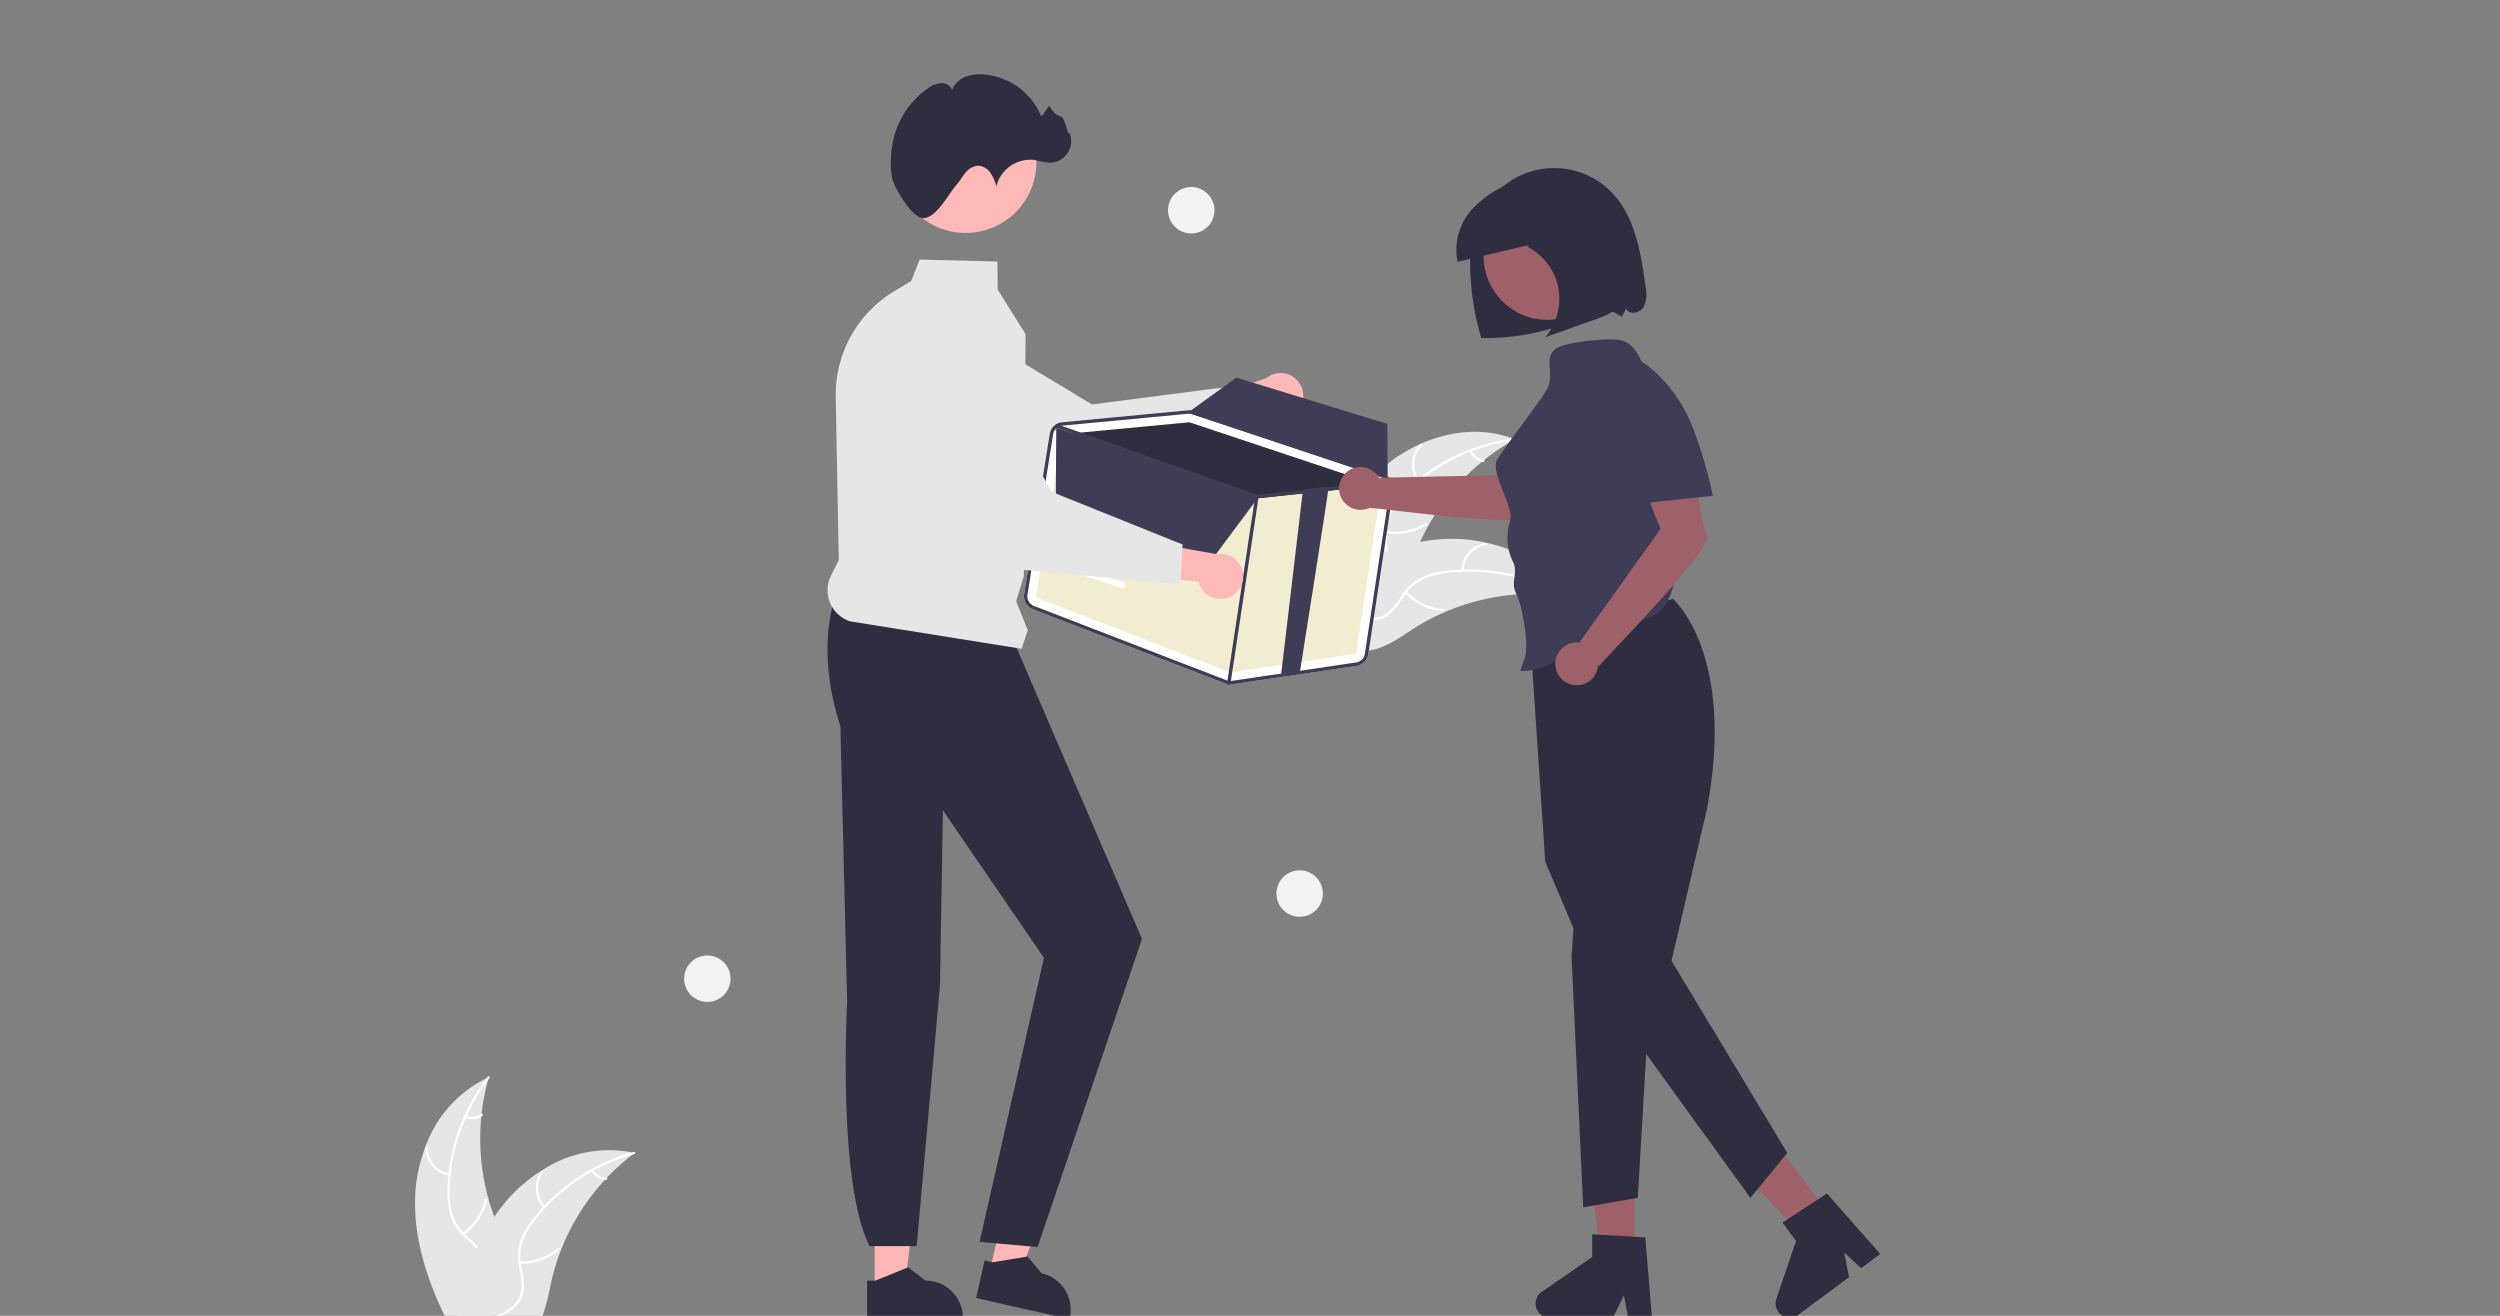 <svg xmlns="http://www.w3.org/2000/svg" xmlns:xlink="http://www.w3.org/1999/xlink" width="380" height="200" viewBox="0 0 380 200">
  <rect x="0" y="0" width="380" height="200" fill="#808080" stroke="none"/>
  <defs>
    <clipPath id="clip-path">
      <rect id="長方形_5432" data-name="長方形 5432" width="380" height="200" transform="translate(290 3977)" fill="#fff" stroke="#707070" stroke-width="1"/>
    </clipPath>
  </defs>
  <g id="マスクグループ_111" data-name="マスクグループ 111" transform="translate(-290 -3977)" clip-path="url(#clip-path)">
    <g id="undraw_Empty_re_opql" transform="translate(353.088 3988.313)">
      <path id="パス_40110" data-name="パス 40110" d="M612.062,565.915h-5.051l-2.4-19.48h7.454Z" transform="translate(-426.72 -385.683)" fill="#9e616a"/>
      <path id="パス_40111" data-name="パス 40111" d="M765.217,739.549H761.6l-.646-3.419-1.656,3.419h-9.606a2.159,2.159,0,0,1-1.227-3.936l7.671-5.3v-3.457l8.069.482Z" transform="translate(-577.209 -550.566)" fill="#2f2e41"/>
      <path id="パス_40112" data-name="パス 40112" d="M689.691,553.483l-4.053,3.014-13.553-14.2,5.982-4.448Z" transform="translate(-474.344 -379.624)" fill="#9e616a"/>
      <path id="パス_40113" data-name="パス 40113" d="M887.423,715l-2.906,2.161-2.559-2.358.712,3.732-7.708,5.732a2.159,2.159,0,0,1-3.333-2.426l2.994-8.829-2.063-2.774,6.762-4.428Z" transform="translate(-664.715 -535.712)" fill="#2f2e41"/>
      <path id="パス_40114" data-name="パス 40114" d="M766.4,398.647s9.582,8.279,5.161,31.879l-5.4,23.125,17.6,29.2-5.613,6.828-22.884-31.609-8.293-19.452L744.652,404Z" transform="translate(-575.18 -318.922)" fill="#2f2e41"/>
      <path id="パス_40115" data-name="パス 40115" d="M598.064,425.746l-.576,8.926,1.764,38.037,8.3-1.445,1.586-27.082Z" transform="translate(-421.695 -300.503)" fill="#2f2e41"/>
      <path id="パス_40116" data-name="パス 40116" d="M237.444,586.422h4.517L244.109,569h-6.666Z" transform="translate(-167.582 -401.609)" fill="#ffb6b6"/>
      <path id="パス_40117" data-name="パス 40117" d="M402.178,745.964h1.271l4.963-2.018,2.66,2.018h0a5.669,5.669,0,0,1,5.668,5.668v.185H402.178Z" transform="translate(-333.469 -562.626)" fill="#2f2e41"/>
      <path id="パス_40118" data-name="パス 40118" d="M296.932,577.775l4.405.994,5.933-16.519-6.5-1.468Z" transform="translate(-209.569 -395.809)" fill="#ffb6b6"/>
      <path id="パス_40119" data-name="パス 40119" d="M459.773,738.965l1.24.28,5.286-.876,2.15,2.555h0a5.669,5.669,0,0,1,4.28,6.778l-.041.18-14.205-3.207Z" transform="translate(-373.208 -558.69)" fill="#2f2e41"/>
      <path id="パス_40120" data-name="パス 40120" d="M383.169,393.843c-2.117,6.386-1.894,13.319.509,20.759l1.027,41.891s-1.53,27.471,3.408,37.138h7.161l3.546-39.647.445-26.611,15.353,22.451-9.779,43.159,8.814.788,15.869-46.837-19.579-45.44Z" transform="translate(-319.028 -315.531)" fill="#2f2e41"/>
      <path id="パス_40121" data-name="パス 40121" d="M641.366,318.1c5.478-4.936,13.625-7.418,20.459-4.65a33.972,33.972,0,0,0-15.267,17.634c-1.088,2.895-2,6.228-4.673,7.777a7.594,7.594,0,0,1-5.6.546,22.555,22.555,0,0,1-5.266-2.323l-.48-.011C632.692,330.019,635.889,323.033,641.366,318.1Z" transform="translate(-494.639 -257.976)" fill="#e6e6e6"/>
      <path id="パス_40122" data-name="パス 40122" d="M661.972,315.936a29.037,29.037,0,0,0-16.155,7.629,12.5,12.5,0,0,0-2.455,3.053,7.172,7.172,0,0,0-.829,3.682,14.844,14.844,0,0,1-.063,3.592,4.391,4.391,0,0,1-2.184,2.851,11.409,11.409,0,0,1-4.38,1.2,11.2,11.2,0,0,0-4.867,1.331c-.176.114-.342-.165-.167-.279,2.522-1.634,5.714-1.04,8.426-2.13a4.447,4.447,0,0,0,2.782-2.753,11.517,11.517,0,0,0,.133-3.646,7.653,7.653,0,0,1,.676-3.631,11.562,11.562,0,0,1,2.329-3.136,28.171,28.171,0,0,1,7.159-5.125,29.553,29.553,0,0,1,9.591-2.959C662.176,315.584,662.177,315.91,661.972,315.936Z" transform="translate(-494.824 -260.315)" fill="#fff"/>
      <path id="パス_40123" data-name="パス 40123" d="M684.508,324.194a4.357,4.357,0,0,1,.48-5.621c.149-.147.384.078.235.225a4.034,4.034,0,0,0-.436,5.229C684.909,324.2,684.63,324.362,684.508,324.194Z" transform="translate(-532.161 -262.373)" fill="#fff"/>
      <path id="パス_40124" data-name="パス 40124" d="M669.883,360.546a8.4,8.4,0,0,0,6-1.2c.176-.113.342.166.167.279a8.734,8.734,0,0,1-6.246,1.237c-.206-.037-.126-.352.079-.315Z" transform="translate(-522.269 -291.164)" fill="#fff"/>
      <path id="パス_40125" data-name="パス 40125" d="M713.727,321.759a2.466,2.466,0,0,0,1.844,1.44c.207.034.126.349-.079.315a2.763,2.763,0,0,1-2.044-1.589.168.168,0,0,1,.056-.223A.163.163,0,0,1,713.727,321.759Z" transform="translate(-553.142 -264.6)" fill="#fff"/>
      <path id="パス_40126" data-name="パス 40126" d="M668.415,376.265c-.13-.018-.259-.036-.391-.052a32.476,32.476,0,0,0-5.261-.267c-.136,0-.274.006-.409.012a34.237,34.237,0,0,0-12.284,2.828,33.248,33.248,0,0,0-4.461,2.37c-1.968,1.246-4,2.753-6.2,3.261a5.714,5.714,0,0,1-.7.124l-9.088-7.869c-.012-.028-.025-.055-.037-.083l-.377-.3.214-.155c.041-.03.083-.059.124-.089s.056-.039.079-.058l.026-.017c.024-.019.048-.035.07-.052q.619-.438,1.246-.869s0,0,.006,0a48.889,48.889,0,0,1,10.18-5.472c.108-.041.218-.084.33-.121a31.725,31.725,0,0,1,4.984-1.4,28.047,28.047,0,0,1,2.811-.393,23.324,23.324,0,0,1,7.274.515,18.52,18.52,0,0,1,11.668,7.777C668.287,376.056,668.351,376.159,668.415,376.265Z" transform="translate(-493.703 -296.99)" fill="#e6e6e6"/>
      <path id="パス_40127" data-name="パス 40127" d="M668.768,387.523a29.037,29.037,0,0,0-17.492-3.635,12.5,12.5,0,0,0-3.8.959,7.172,7.172,0,0,0-2.879,2.441,14.843,14.843,0,0,1-2.213,2.83,4.391,4.391,0,0,1-3.46.961,11.409,11.409,0,0,1-4.217-1.682,11.2,11.2,0,0,0-4.688-1.867c-.209-.015-.173-.338.035-.323,3,.214,5.188,2.61,8.01,3.372a4.447,4.447,0,0,0,3.878-.523,11.515,11.515,0,0,0,2.3-2.831,7.653,7.653,0,0,1,2.726-2.492,11.56,11.56,0,0,1,3.748-1.1,28.173,28.173,0,0,1,8.8.218,29.553,29.553,0,0,1,9.44,3.412C669.142,387.365,668.948,387.625,668.768,387.523Z" transform="translate(-494.176 -308.151)" fill="#fff"/>
      <path id="パス_40128" data-name="パス 40128" d="M709.2,373.908a4.357,4.357,0,0,1,3.768-4.2c.207-.027.26.293.052.321a4.034,4.034,0,0,0-3.5,3.913C709.517,374.152,709.194,374.115,709.2,373.908Z" transform="translate(-550.158 -298.496)" fill="#fff"/>
      <path id="パス_40129" data-name="パス 40129" d="M680.175,394.689a8.4,8.4,0,0,0,5.514,2.653c.209.016.174.339-.035.323a8.734,8.734,0,0,1-5.732-2.773C679.779,394.739,680.033,394.536,680.175,394.689Z" transform="translate(-529.465 -316.09)" fill="#fff"/>
      <path id="パス_40130" data-name="パス 40130" d="M740.154,387.76a2.466,2.466,0,0,0,.606,2.26c.144.152-.11.355-.253.2a2.764,2.764,0,0,1-.676-2.5.168.168,0,0,1,.179-.144A.163.163,0,0,1,740.154,387.76Z" transform="translate(-571.729 -311.111)" fill="#fff"/>
      <path id="パス_40131" data-name="パス 40131" d="M183.734,677.82a7.255,7.255,0,0,1-2.9,3.9c-.221.159-.447.306-.677.444-.071.041-.141.085-.215.124s-.159.091-.238.132h-6.364c-.115-.232-.227-.468-.338-.7-2.727-5.731-4.643-11.916-4.316-18.215a23.317,23.317,0,0,1,1.521-7.135A18.5,18.5,0,0,1,179.53,645.9c.109-.05.224-.1.335-.147-.035.127-.071.25-.106.377a32.6,32.6,0,0,0-.994,5.175c-.018.135-.032.271-.044.409a34.146,34.146,0,0,0,1.095,12.56c0,.009.006.021.009.029q.375,1.355.871,2.669c.259.691.538,1.374.844,2.045C182.816,671.833,184.528,674.834,183.734,677.82Z" transform="translate(-168.648 -493.324)" fill="#e6e6e6"/>
      <path id="パス_40132" data-name="パス 40132" d="M191.775,645.523l-.185.244a28.872,28.872,0,0,0-3.272,5.52c-.047.1-.091.194-.129.294a28.778,28.778,0,0,0-2.3,8.6.438.438,0,0,0-.006.062c-.074.694-.118,1.395-.135,2.095a12.5,12.5,0,0,0,.421,3.9,6.993,6.993,0,0,0,1.606,2.772c.074.079.147.159.227.235.059.062.124.124.185.182.594.568,1.245,1.094,1.8,1.7a6.306,6.306,0,0,1,.691.883,4.385,4.385,0,0,1,.471,3.56,11.386,11.386,0,0,1-2.251,3.943c-.468.6-.95,1.206-1.368,1.848-.153.229-.294.462-.424.7h-.371c.124-.238.259-.471.406-.7,1.074-1.692,2.6-3.145,3.392-5.008a4.438,4.438,0,0,0,.021-3.913,5.2,5.2,0,0,0-.715-.995c-.538-.609-1.183-1.13-1.768-1.68-.147-.138-.291-.279-.43-.427a7.345,7.345,0,0,1-1.659-2.619,11.542,11.542,0,0,1-.571-3.863c0-.836.044-1.677.127-2.513.009-.106.021-.215.032-.324a29.648,29.648,0,0,1,5.787-14.484c.059-.082.121-.162.182-.241C191.669,645.132,191.9,645.361,191.775,645.523Z" transform="translate(-180.479 -492.962)" fill="#fff"/>
      <path id="パス_40133" data-name="パス 40133" d="M177.646,685.944a4.356,4.356,0,0,1-3.635-4.314.163.163,0,0,1,.325-.007,4.034,4.034,0,0,0,3.389,4.006C177.932,685.663,177.851,685.977,177.646,685.944Z" transform="translate(-172.433 -518.532)" fill="#fff"/>
      <path id="パス_40134" data-name="パス 40134" d="M192.991,713.722a8.4,8.4,0,0,0,3.393-5.092c.044-.2.359-.125.315.08A8.734,8.734,0,0,1,193.158,714c-.172.12-.338-.16-.167-.279Z" transform="translate(-185.778 -537.617)" fill="#fff"/>
      <path id="パス_40135" data-name="パス 40135" d="M194.478,664.918a2.466,2.466,0,0,0,2.322-.286c.17-.122.336.158.167.279a2.763,2.763,0,0,1-2.569.322.168.168,0,0,1-.118-.2.163.163,0,0,1,.2-.118Z" transform="translate(-186.736 -506.627)" fill="#fff"/>
      <path id="パス_40136" data-name="パス 40136" d="M216.706,683.764c-.1.079-.209.159-.312.241a32.466,32.466,0,0,0-3.91,3.531c-.094.1-.188.2-.28.3l0,0a34.232,34.232,0,0,0-6.667,10.633l-.009.026-.009.024a33.675,33.675,0,0,0-1.48,4.831,39.878,39.878,0,0,1-1.215,4.875c-.085.238-.179.474-.28.7H189.462c.044-.232.091-.468.138-.7a47.165,47.165,0,0,1,3.1-9.915c.047-.106.094-.212.147-.318a31.865,31.865,0,0,1,2.533-4.516v0h0a27.952,27.952,0,0,1,1.706-2.263,23.278,23.278,0,0,1,5.508-4.778c.012-.009.026-.015.038-.024a18.491,18.491,0,0,1,13.708-2.727h0C216.468,683.708,216.586,683.734,216.706,683.764Z" transform="translate(-183.338 -519.825)" fill="#e6e6e6"/>
      <path id="パス_40137" data-name="パス 40137" d="M227.977,684.613c-.1.026-.2.056-.3.085a29.005,29.005,0,0,0-5.934,2.433c-.094.05-.188.1-.282.156a28.908,28.908,0,0,0-7,5.47.01.01,0,0,0,0,.006c-.024.024-.05.05-.071.074-.471.506-.924,1.033-1.353,1.574a12.583,12.583,0,0,0-2.007,3.363,6.966,6.966,0,0,0-.385,3.181c.009.109.024.215.038.324.012.085.024.171.038.259a14.937,14.937,0,0,1,.435,3.566,4.387,4.387,0,0,1-1.768,3.128,7,7,0,0,1-1.083.688,10.837,10.837,0,0,1-1.7.7h-1.156l.465-.132a14.18,14.18,0,0,0,1.627-.568,7.916,7.916,0,0,0,.883-.435,4.454,4.454,0,0,0,2.374-3.113,11.554,11.554,0,0,0-.374-3.628c-.035-.206-.068-.409-.085-.612a7.19,7.19,0,0,1,.25-3.078,11.493,11.493,0,0,1,1.871-3.431,24.531,24.531,0,0,1,1.612-1.927q.106-.119.221-.238a29.687,29.687,0,0,1,7.123-5.511h0a29.215,29.215,0,0,1,6.208-2.571h0c.1-.029.2-.059.294-.085C228.13,684.236,228.177,684.557,227.977,684.613Z" transform="translate(-194.623 -520.518)" fill="#fff"/>
      <path id="パス_40138" data-name="パス 40138" d="M232.253,699.586a4.357,4.357,0,0,1-.3-5.633c.127-.166.391.024.264.19a4.034,4.034,0,0,0,.294,5.239C232.65,699.534,232.4,699.736,232.253,699.586Z" transform="translate(-212.696 -527.297)" fill="#fff"/>
      <path id="パス_40139" data-name="パス 40139" d="M222.335,735.99a8.4,8.4,0,0,0,5.775-2.023c.159-.137.362.117.2.253a8.734,8.734,0,0,1-6.014,2.093C222.091,736.305,222.127,735.982,222.335,735.99Z" transform="translate(-206.416 -555.556)" fill="#fff"/>
      <path id="パス_40140" data-name="パス 40140" d="M259.956,693.53a2.466,2.466,0,0,0,2.026,1.17c.209.005.173.329-.035.323a2.763,2.763,0,0,1-2.245-1.289.168.168,0,0,1,.025-.228A.163.163,0,0,1,259.956,693.53Z" transform="translate(-232.889 -527.001)" fill="#fff"/>
      <path id="パス_40141" data-name="パス 40141" d="M585.813,287.482a3.413,3.413,0,0,1-5.227.246l-11.122,4.837,1.083-6.209,10.4-3.641a3.431,3.431,0,0,1,4.87,4.767Z" transform="translate(-451.536 -236.564)" fill="#ffb8b8"/>
      <path id="パス_40142" data-name="パス 40142" d="M454.59,265.874,428.758,277.38l-.055-.02-29.442-10.492a9.7,9.7,0,0,1-4.349-12.58h0a9.687,9.687,0,0,1,13.825-4.306l21.91,13.2,21.246-2.754Z" transform="translate(-327.734 -213.017)" fill="#e6e6e6"/>
      <path id="パス_40143" data-name="パス 40143" d="M422.5,770.363a.349.349,0,0,1-.35.35H169.032a.35.35,0,1,1,0-.7H422.147a.349.349,0,0,1,.35.35Z" transform="translate(-168.672 -581.024)" fill="#ccc"/>
      <path id="パス_40144" data-name="パス 40144" d="M411.24,282.493l-26.04-4.165a4.97,4.97,0,0,1-2.929-6.957l1.181-2.362-.459-24.817a18.383,18.383,0,0,1,8.926-16.08l2.539-1.518,1.283-3.259,11.834.289.034,4.274,4.238,6.758v.028l-.266,36.782-1.168,3.8,1.766,4.415Z" transform="translate(-319.048 -195.19)" fill="#e6e6e6"/>
      <circle id="楕円形_1160" data-name="楕円形 1160" cx="10.752" cy="10.752" r="10.752" transform="translate(72.942 2.588)" fill="#ffb8b8"/>
      <path id="パス_40145" data-name="パス 40145" d="M414.6,143.291a14.223,14.223,0,0,1,.008-4.613,12.911,12.911,0,0,1,5.465-8.965,3.936,3.936,0,0,1,1.961-.779,1.693,1.693,0,0,1,1.7,1.029,3.529,3.529,0,0,1,1.991-1.974,6.218,6.218,0,0,1,2.834-.382,10.356,10.356,0,0,1,8.639,6.176c.287.682,1.089-1.838,1.453-1.193a2.866,2.866,0,0,0,1.625,1.428c.713.2,1,3.136,1.283,2.452a3.265,3.265,0,0,1-3.122,4.553,17.977,17.977,0,0,1-2.137-.409,5.327,5.327,0,0,0-5.832,3.987,7.057,7.057,0,0,0-.928-2.066,2.389,2.389,0,0,0-1.916-1.053,2.684,2.684,0,0,0-1.844,1.06c-.473.556-.829,1.2-1.306,1.757-1.4,1.622-3.292,5.4-5.286,5.129C417.617,149.211,415.039,145.136,414.6,143.291Z" transform="translate(-342.104 -127.607)" fill="#2f2e41"/>
      <path id="パス_40146" data-name="パス 40146" d="M539.333,313.211a2.1,2.1,0,0,0-1.414-2.311l-28.955-9.644a2.1,2.1,0,0,0-.863-.1l-7.258.686-4.164.4-7.685.726a2.105,2.105,0,0,0-1.878,1.762l-3.9,24.372a2.114,2.114,0,0,0,1.319,2.294l29.257,11.293a2.046,2.046,0,0,0,.426.114,2.1,2.1,0,0,0,.64,0l18.905-2.8a2.1,2.1,0,0,0,1.772-1.765Z" transform="translate(-390.645 -250.109)" fill="#fff"/>
      <path id="パス_40147" data-name="パス 40147" d="M489.611,334.093l29.257,11.293a.264.264,0,0,0,.134.016l18.9-2.8a.26.26,0,0,0,.222-.221l3.8-25.028a.266.266,0,0,0-.176-.289l-.195-.066L512.8,307.421a.2.2,0,0,0-.04-.01.261.261,0,0,0-.068,0l-17.7,1.675-1.4.132a.266.266,0,0,0-.234.22l-3.9,24.372a.264.264,0,0,0,.165.288Z" transform="translate(-395.058 -254.526)" fill="#f2edd1"/>
      <path id="パス_40148" data-name="パス 40148" d="M508.282,309.082l17.7-1.675a.26.26,0,0,1,.068,0,.2.2,0,0,1,.04.01L554.854,317l-7.587.8-2.839.3-8.079.854a.571.571,0,0,1-.071,0l-.046-.013Z" transform="translate(-408.355 -254.526)" fill="#2f2e41"/>
      <path id="パス_40149" data-name="パス 40149" d="M484.53,331.4l29.257,11.293a1.979,1.979,0,0,0,.427.112,2.125,2.125,0,0,0,.641.008l18.9-2.8a2.1,2.1,0,0,0,1.774-1.766l3.8-25.029a2.116,2.116,0,0,0-.123-1.094c-.019-.046-.038-.092-.061-.136a2.056,2.056,0,0,0-.666-.794,2.1,2.1,0,0,0-.564-.287l-.034-.012-28.919-9.632a2.63,2.63,0,0,0-.361-.088,2.084,2.084,0,0,0-.5-.01l-7.256.684-4.164.4-7.686.726a2.086,2.086,0,0,0-.888.293.393.393,0,0,0-.06.036.345.345,0,0,0-.038.029,2.1,2.1,0,0,0-.891,1.4l-3.9,24.374a2.117,2.117,0,0,0,1.321,2.3Zm3.1-26.585a1.559,1.559,0,0,1,.374-.786,1.366,1.366,0,0,1,.2-.194,1.564,1.564,0,0,1,.684-.319,1.2,1.2,0,0,1,.15-.021l12.941-1.223,6.168-.587c.042,0,.08,0,.119-.006a1.471,1.471,0,0,1,.279.021,1.218,1.218,0,0,1,.249.059l28.954,9.644.066.024a1.576,1.576,0,0,1,1,1.706l-3.8,25.031a1.574,1.574,0,0,1-1.327,1.324l-18.906,2.8a1.593,1.593,0,0,1-.8-.091L484.718,330.9a1.589,1.589,0,0,1-.988-1.72Z" transform="translate(-390.641 -250.109)" fill="#3f3d56"/>
      <path id="パス_40150" data-name="パス 40150" d="M499.318,308.574a.259.259,0,0,1,.079-.114.311.311,0,0,1,.038-.026l.037-.017a.257.257,0,0,1,.184,0l.609.215,29.75,10.495,6.963-.736,3.9-.411,8.247-.873.737-.077.143-.016a.266.266,0,0,1,.28.192.219.219,0,0,1,.008.042.263.263,0,0,1-.162.271.291.291,0,0,1-.073.02l-1,.105-8.121.858-2.839.3-8.079.854a.565.565,0,0,1-.071,0l-.046-.013-30.314-10.69-.1-.036a.2.2,0,0,1-.065-.036.268.268,0,0,1-.1-.3Z" transform="translate(-402.018 -255.226)" fill="#3f3d56"/>
      <path id="パス_40151" data-name="パス 40151" d="M588.388,373.73a.263.263,0,0,1-.219-.3l4.271-28.344a.263.263,0,0,1,.3-.221h0a.263.263,0,0,1,.219.3L588.69,373.51a.263.263,0,0,1-.3.221Z" transform="translate(-464.736 -280.963)" fill="#3f3d56"/>
      <path id="パス_40152" data-name="パス 40152" d="M618.9,369.013l-2.841.3,3.323-28.108s3.794-.687,3.9-.411C623.342,340.957,618.929,368.833,618.9,369.013Z" transform="translate(-484.423 -278.043)" fill="#3f3d56"/>
      <path id="パス_40153" data-name="パス 40153" d="M331.066,182.533l-.077,12.818L353.682,204l8.149-10.946Z" transform="translate(-233.606 -128.848)" fill="#3f3d56"/>
      <path id="パス_40154" data-name="パス 40154" d="M598.647,300.021a1.56,1.56,0,0,0-.735-.511l-28.953-9.644a1.506,1.506,0,0,0-.25-.061,1.476,1.476,0,0,0-.28-.021l.047-.293.29-.21,6.875-4.978L598.6,291.34l.04,7.959Z" transform="translate(-450.806 -238.22)" fill="#3f3d56"/>
      <path id="パス_40155" data-name="パス 40155" d="M502.67,380.075a.446.446,0,0,1,.1.02l8.884,2.918a.441.441,0,0,1-.275.839l-8.884-2.918a.441.441,0,0,1,.179-.859Z" transform="translate(-404.053 -305.812)" fill="#fff"/>
      <circle id="楕円形_1161" data-name="楕円形 1161" cx="3.531" cy="3.531" r="3.531" transform="translate(130.929 120.974)" fill="#f2f2f2"/>
      <circle id="楕円形_1162" data-name="楕円形 1162" cx="3.531" cy="3.531" r="3.531" transform="translate(40.898 133.92)" fill="#f2f2f2"/>
      <circle id="楕円形_1163" data-name="楕円形 1163" cx="3.531" cy="3.531" r="3.531" transform="translate(114.453 17.114)" fill="#f2f2f2"/>
      <path id="パス_40156" data-name="パス 40156" d="M549.168,377.468a3.413,3.413,0,0,1-4.68-2.341l-12.067-1.219,3.981-4.886,10.848,1.907a3.431,3.431,0,0,1,1.918,6.539Z" transform="translate(-425.392 -298.013)" fill="#ffb8b8"/>
      <path id="パス_40157" data-name="パス 40157" d="M443.39,292.367l-28.159-2.595-.039-.044L394.64,266.179A9.7,9.7,0,0,1,397,253.08h0a9.687,9.687,0,0,1,14.165,3l12.658,22.227L443.7,286.3Z" transform="translate(-327.036 -214.85)" fill="#e6e6e6"/>
      <path id="パス_40158" data-name="パス 40158" d="M740.329,194.038c-.7-5.129-1.576-10.637-5.194-14.339a12.166,12.166,0,0,0-17.578.182,16.1,16.1,0,0,0-3.9,10.6,41.758,41.758,0,0,0,1.7,11.387A35.1,35.1,0,0,0,730,198.988a23.6,23.6,0,0,1,3.512-1.379c1.22-.311,2.09.471,3.226,1.016l.623-1.193c.51.949,2.09.668,2.663-.245A4.706,4.706,0,0,0,740.329,194.038Z" transform="translate(-553.296 -161.806)" fill="#2f2e41"/>
      <path id="パス_40159" data-name="パス 40159" d="M672.658,309.918l-20.559.44a3.252,3.252,0,1,0-1.453,4.582c2.727.155,24.059,3.183,25.332,1.231,1.292-1.98,8.186-8.97,8.186-8.97l-5.3-7.545Z" transform="translate(-505.575 -249.056)" fill="#9e616a"/>
      <circle id="楕円形_1164" data-name="楕円形 1164" cx="9.659" cy="9.659" r="9.659" transform="translate(162.433 17.988)" fill="#9e616a"/>
      <path id="パス_40160" data-name="パス 40160" d="M599.361,299.184" transform="translate(-472.637 -248.723)" fill="#f2edd1"/>
      <path id="パス_40161" data-name="パス 40161" d="M750.255,270.518c-1.138-2.265-1.691-5.064-4.118-5.8-1.639-.5-8.267.247-9.76,1.084-2.484,1.393-.233,4-1.7,6.444-1.593,2.655-5.923,7.982-7.516,10.637-1.1,1.825,2.594,7.182,2,9.226a8.331,8.331,0,0,0,.388,6.213c.9,1.677-.4,3.161.5,4.836.944,1.742,2.1,8.254,1.224,10.029l-.588,1.765c5.839.343,10.749-6.633,16.552-7.368a8.993,8.993,0,0,0,4.126-1.258c1.75-1.232,2.441-3.469,2.873-5.565A46.877,46.877,0,0,0,750.255,270.518Z" transform="translate(-562.691 -224.286)" fill="#3f3d56"/>
      <path id="パス_40162" data-name="パス 40162" d="M780.739,336.854c-.813-2.22-2.286-11.927-2.286-11.927l-9.216-.27,4.506,11.113-12.3,17.213.064.105a3.252,3.252,0,1,0,2.727,3.456.225.225,0,0,0,.282-.048C765.888,354.779,781.552,339.074,780.739,336.854Z" transform="translate(-584.42 -266.701)" fill="#9e616a"/>
      <path id="パス_40163" data-name="パス 40163" d="M799.039,294.713a66.136,66.136,0,0,0-3.124-10.541,22.145,22.145,0,0,0-6.339-8.858,7.414,7.414,0,0,0-3.1-1.6,3.568,3.568,0,0,0-3.256.877c-1.293,1.36-.9,3.544-.43,5.36l4.2,16.065,12.118-1.285Z" transform="translate(-601.783 -230.69)" fill="#3f3d56"/>
      <path id="パス_40164" data-name="パス 40164" d="M732.177,193.1a33.518,33.518,0,0,0-1.563-6.893A11.141,11.141,0,0,0,726.5,180.7c-3.06-1.973-7.021-1.593-10.451-.458a15.854,15.854,0,0,0-7.113,4.357,9.193,9.193,0,0,0-2.226,8.011l10.977-2.594-.4.283A8.838,8.838,0,0,1,722,196.45a9.157,9.157,0,0,1-1.932,7.6l7.486-2.656c1.54-.546,3.189-1.176,4.1-2.577C732.719,197.2,732.473,195.043,732.177,193.1Z" transform="translate(-548.249 -164.117)" fill="#2f2e41"/>
    </g>
  </g>
</svg>
